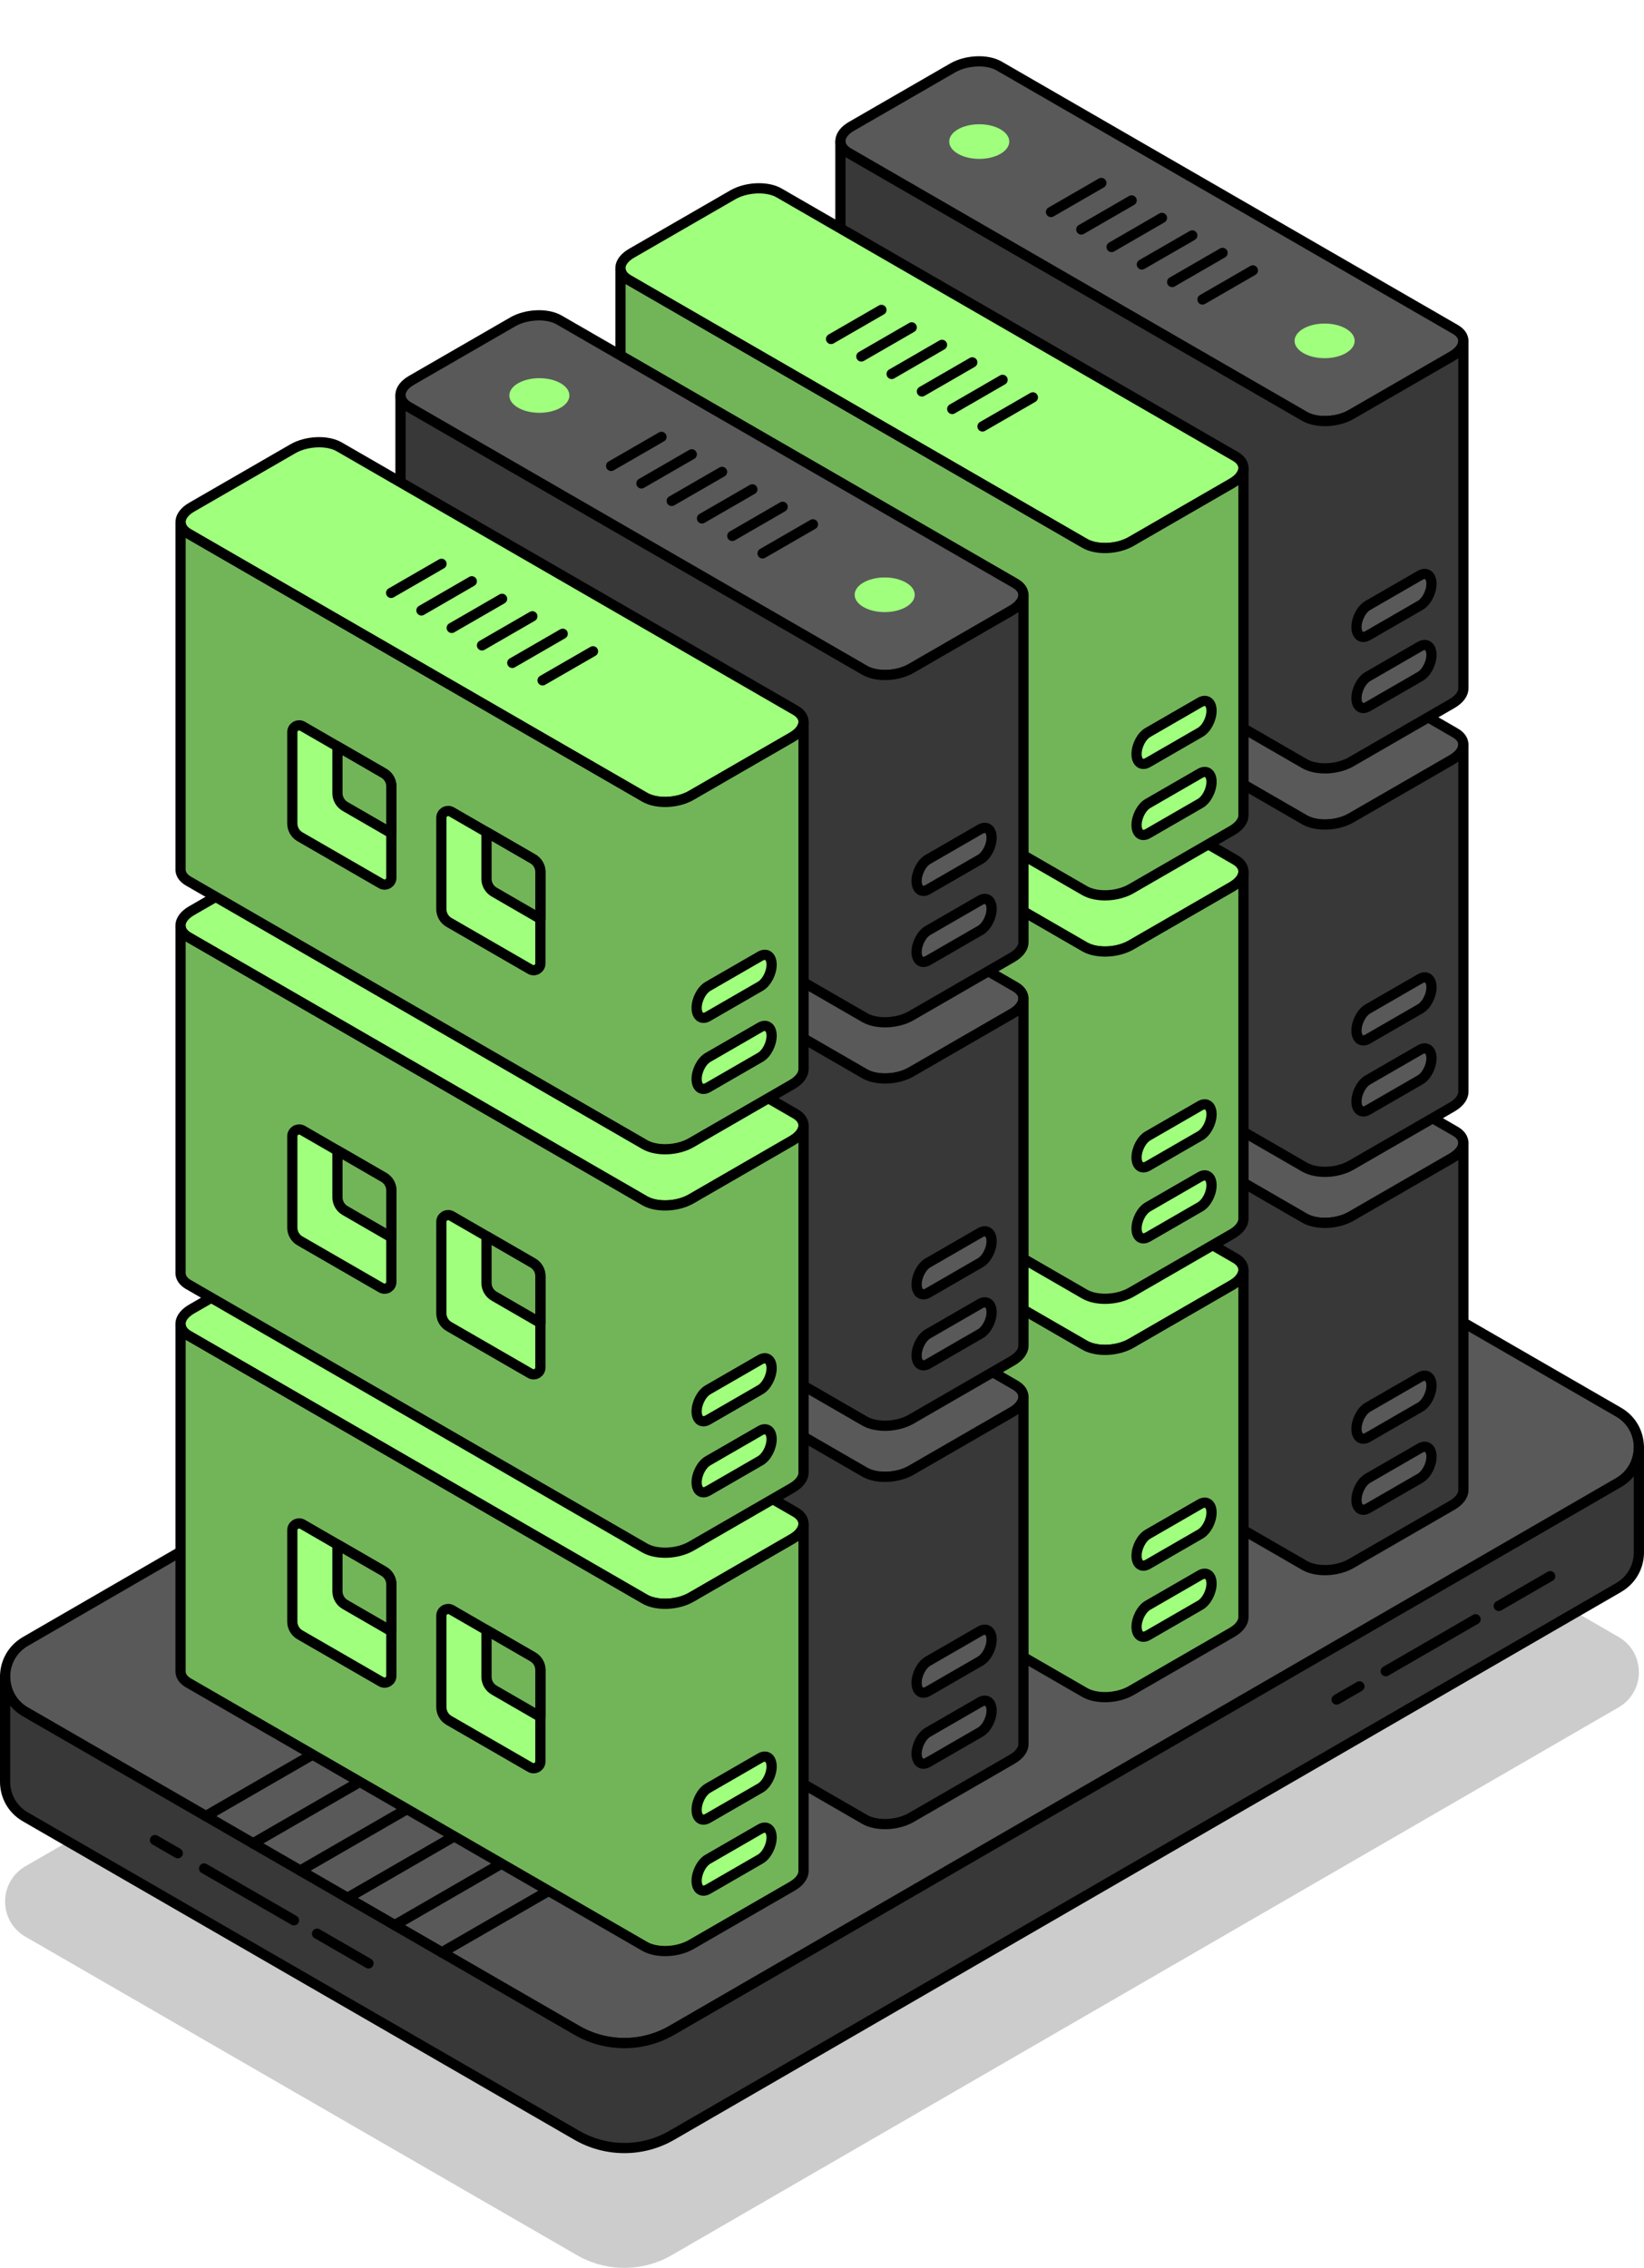 <?xml version="1.0" encoding="UTF-8"?><svg id="Layer_1" xmlns="http://www.w3.org/2000/svg" xmlns:xlink="http://www.w3.org/1999/xlink" viewBox="0 0 321.87 443.91"><defs><style>.cls-1{filter:url(#outer-glow-35);}.cls-1,.cls-2,.cls-3,.cls-4,.cls-5,.cls-6,.cls-7,.cls-8,.cls-9,.cls-10,.cls-11,.cls-12,.cls-13,.cls-14,.cls-15,.cls-16,.cls-17,.cls-18,.cls-19,.cls-20,.cls-21,.cls-22,.cls-23,.cls-24,.cls-25,.cls-26,.cls-27,.cls-28,.cls-29,.cls-30,.cls-31,.cls-32,.cls-33,.cls-34,.cls-35,.cls-36,.cls-37,.cls-38,.cls-39,.cls-40,.cls-41,.cls-42,.cls-43,.cls-44{fill:#a0ff7d;}.cls-2{filter:url(#outer-glow-33);}.cls-3{filter:url(#outer-glow-26);}.cls-4{filter:url(#outer-glow-25);}.cls-5{filter:url(#outer-glow-32);}.cls-6{filter:url(#outer-glow-21);}.cls-7{filter:url(#outer-glow-36);}.cls-8{filter:url(#outer-glow-29);}.cls-9{filter:url(#outer-glow-22);}.cls-10{filter:url(#outer-glow-28);}.cls-11{filter:url(#outer-glow-11);}.cls-12{filter:url(#outer-glow-14);}.cls-13{filter:url(#outer-glow-15);}.cls-14{filter:url(#outer-glow-12);}.cls-15{filter:url(#outer-glow-18);}.cls-16{filter:url(#outer-glow-19);}.cls-17{filter:url(#outer-glow-8);}.cls-18{filter:url(#outer-glow-6);}.cls-19{filter:url(#outer-glow-3);}.cls-20{filter:url(#outer-glow-1);}.cls-45{fill:#595959;}.cls-45,.cls-21,.cls-22,.cls-23,.cls-24,.cls-25,.cls-46,.cls-47,.cls-48,.cls-49,.cls-26,.cls-27,.cls-28,.cls-29,.cls-30,.cls-31,.cls-32,.cls-33,.cls-34,.cls-35,.cls-36,.cls-37,.cls-38,.cls-39,.cls-40,.cls-41,.cls-42,.cls-43,.cls-44{stroke:#000;stroke-width:2px;}.cls-45,.cls-21,.cls-22,.cls-23,.cls-24,.cls-25,.cls-47,.cls-48,.cls-49,.cls-26,.cls-27,.cls-28,.cls-29,.cls-30,.cls-31,.cls-32,.cls-33,.cls-34,.cls-35,.cls-36,.cls-37,.cls-38,.cls-39,.cls-40,.cls-41,.cls-42,.cls-43,.cls-44{stroke-linecap:round;stroke-linejoin:round;}.cls-21{filter:url(#outer-glow-4);}.cls-22{filter:url(#outer-glow-5);}.cls-23{filter:url(#outer-glow-2);}.cls-24{filter:url(#outer-glow-9);}.cls-25{filter:url(#outer-glow-7);}.cls-46{stroke-miterlimit:10;}.cls-46,.cls-48{fill:#72b559;}.cls-47{fill:#383838;}.cls-49{fill:none;}.cls-50{opacity:.2;}.cls-26{filter:url(#outer-glow-42);}.cls-27{filter:url(#outer-glow-41);}.cls-28{filter:url(#outer-glow-40);}.cls-29{filter:url(#outer-glow-44);}.cls-30{filter:url(#outer-glow-43);}.cls-31{filter:url(#outer-glow-20);}.cls-32{filter:url(#outer-glow-39);}.cls-33{filter:url(#outer-glow-34);}.cls-34{filter:url(#outer-glow-23);}.cls-35{filter:url(#outer-glow-16);}.cls-36{filter:url(#outer-glow-30);}.cls-37{filter:url(#outer-glow-24);}.cls-38{filter:url(#outer-glow-38);}.cls-39{filter:url(#outer-glow-31);}.cls-40{filter:url(#outer-glow-37);}.cls-41{filter:url(#outer-glow-13);}.cls-42{filter:url(#outer-glow-10);}.cls-43{filter:url(#outer-glow-17);}.cls-44{filter:url(#outer-glow-27);}</style><filter id="outer-glow-1" filterUnits="userSpaceOnUse"><feOffset dx="0" dy="0"/><feGaussianBlur result="blur" stdDeviation="8"/><feFlood flood-color="#a0ff7d" flood-opacity="1"/><feComposite in2="blur" operator="in"/><feComposite in="SourceGraphic"/></filter><filter id="outer-glow-2" filterUnits="userSpaceOnUse"><feOffset dx="0" dy="0"/><feGaussianBlur result="blur-2" stdDeviation="8"/><feFlood flood-color="#a0ff7d" flood-opacity="1"/><feComposite in2="blur-2" operator="in"/><feComposite in="SourceGraphic"/></filter><filter id="outer-glow-3" filterUnits="userSpaceOnUse"><feOffset dx="0" dy="0"/><feGaussianBlur result="blur-3" stdDeviation="8"/><feFlood flood-color="#a0ff7d" flood-opacity="1"/><feComposite in2="blur-3" operator="in"/><feComposite in="SourceGraphic"/></filter><filter id="outer-glow-4" filterUnits="userSpaceOnUse"><feOffset dx="0" dy="0"/><feGaussianBlur result="blur-4" stdDeviation="8"/><feFlood flood-color="#a0ff7d" flood-opacity="1"/><feComposite in2="blur-4" operator="in"/><feComposite in="SourceGraphic"/></filter><filter id="outer-glow-5" filterUnits="userSpaceOnUse"><feOffset dx="0" dy="0"/><feGaussianBlur result="blur-5" stdDeviation="8"/><feFlood flood-color="#a0ff7d" flood-opacity="1"/><feComposite in2="blur-5" operator="in"/><feComposite in="SourceGraphic"/></filter><filter id="outer-glow-6" filterUnits="userSpaceOnUse"><feOffset dx="0" dy="0"/><feGaussianBlur result="blur-6" stdDeviation="8"/><feFlood flood-color="#a0ff7d" flood-opacity="1"/><feComposite in2="blur-6" operator="in"/><feComposite in="SourceGraphic"/></filter><filter id="outer-glow-7" filterUnits="userSpaceOnUse"><feOffset dx="0" dy="0"/><feGaussianBlur result="blur-7" stdDeviation="8"/><feFlood flood-color="#a0ff7d" flood-opacity="1"/><feComposite in2="blur-7" operator="in"/><feComposite in="SourceGraphic"/></filter><filter id="outer-glow-8" filterUnits="userSpaceOnUse"><feOffset dx="0" dy="0"/><feGaussianBlur result="blur-8" stdDeviation="8"/><feFlood flood-color="#a0ff7d" flood-opacity="1"/><feComposite in2="blur-8" operator="in"/><feComposite in="SourceGraphic"/></filter><filter id="outer-glow-9" filterUnits="userSpaceOnUse"><feOffset dx="0" dy="0"/><feGaussianBlur result="blur-9" stdDeviation="8"/><feFlood flood-color="#a0ff7d" flood-opacity="1"/><feComposite in2="blur-9" operator="in"/><feComposite in="SourceGraphic"/></filter><filter id="outer-glow-10" filterUnits="userSpaceOnUse"><feOffset dx="0" dy="0"/><feGaussianBlur result="blur-10" stdDeviation="8"/><feFlood flood-color="#a0ff7d" flood-opacity="1"/><feComposite in2="blur-10" operator="in"/><feComposite in="SourceGraphic"/></filter><filter id="outer-glow-11" filterUnits="userSpaceOnUse"><feOffset dx="0" dy="0"/><feGaussianBlur result="blur-11" stdDeviation="8"/><feFlood flood-color="#a0ff7d" flood-opacity="1"/><feComposite in2="blur-11" operator="in"/><feComposite in="SourceGraphic"/></filter><filter id="outer-glow-12" filterUnits="userSpaceOnUse"><feOffset dx="0" dy="0"/><feGaussianBlur result="blur-12" stdDeviation="8"/><feFlood flood-color="#a0ff7d" flood-opacity="1"/><feComposite in2="blur-12" operator="in"/><feComposite in="SourceGraphic"/></filter><filter id="outer-glow-13" filterUnits="userSpaceOnUse"><feOffset dx="0" dy="0"/><feGaussianBlur result="blur-13" stdDeviation="8"/><feFlood flood-color="#a0ff7d" flood-opacity="1"/><feComposite in2="blur-13" operator="in"/><feComposite in="SourceGraphic"/></filter><filter id="outer-glow-14" filterUnits="userSpaceOnUse"><feOffset dx="0" dy="0"/><feGaussianBlur result="blur-14" stdDeviation="8"/><feFlood flood-color="#a0ff7d" flood-opacity="1"/><feComposite in2="blur-14" operator="in"/><feComposite in="SourceGraphic"/></filter><filter id="outer-glow-15" filterUnits="userSpaceOnUse"><feOffset dx="0" dy="0"/><feGaussianBlur result="blur-15" stdDeviation="8"/><feFlood flood-color="#a0ff7d" flood-opacity="1"/><feComposite in2="blur-15" operator="in"/><feComposite in="SourceGraphic"/></filter><filter id="outer-glow-16" filterUnits="userSpaceOnUse"><feOffset dx="0" dy="0"/><feGaussianBlur result="blur-16" stdDeviation="8"/><feFlood flood-color="#a0ff7d" flood-opacity="1"/><feComposite in2="blur-16" operator="in"/><feComposite in="SourceGraphic"/></filter><filter id="outer-glow-17" filterUnits="userSpaceOnUse"><feOffset dx="0" dy="0"/><feGaussianBlur result="blur-17" stdDeviation="8"/><feFlood flood-color="#a0ff7d" flood-opacity="1"/><feComposite in2="blur-17" operator="in"/><feComposite in="SourceGraphic"/></filter><filter id="outer-glow-18" filterUnits="userSpaceOnUse"><feOffset dx="0" dy="0"/><feGaussianBlur result="blur-18" stdDeviation="8"/><feFlood flood-color="#a0ff7d" flood-opacity="1"/><feComposite in2="blur-18" operator="in"/><feComposite in="SourceGraphic"/></filter><filter id="outer-glow-19" filterUnits="userSpaceOnUse"><feOffset dx="0" dy="0"/><feGaussianBlur result="blur-19" stdDeviation="8"/><feFlood flood-color="#a0ff7d" flood-opacity="1"/><feComposite in2="blur-19" operator="in"/><feComposite in="SourceGraphic"/></filter><filter id="outer-glow-20" filterUnits="userSpaceOnUse"><feOffset dx="0" dy="0"/><feGaussianBlur result="blur-20" stdDeviation="8"/><feFlood flood-color="#a0ff7d" flood-opacity="1"/><feComposite in2="blur-20" operator="in"/><feComposite in="SourceGraphic"/></filter><filter id="outer-glow-21" filterUnits="userSpaceOnUse"><feOffset dx="0" dy="0"/><feGaussianBlur result="blur-21" stdDeviation="8"/><feFlood flood-color="#a0ff7d" flood-opacity="1"/><feComposite in2="blur-21" operator="in"/><feComposite in="SourceGraphic"/></filter><filter id="outer-glow-22" filterUnits="userSpaceOnUse"><feOffset dx="0" dy="0"/><feGaussianBlur result="blur-22" stdDeviation="8"/><feFlood flood-color="#a0ff7d" flood-opacity="1"/><feComposite in2="blur-22" operator="in"/><feComposite in="SourceGraphic"/></filter><filter id="outer-glow-23" filterUnits="userSpaceOnUse"><feOffset dx="0" dy="0"/><feGaussianBlur result="blur-23" stdDeviation="8"/><feFlood flood-color="#a0ff7d" flood-opacity="1"/><feComposite in2="blur-23" operator="in"/><feComposite in="SourceGraphic"/></filter><filter id="outer-glow-24" filterUnits="userSpaceOnUse"><feOffset dx="0" dy="0"/><feGaussianBlur result="blur-24" stdDeviation="8"/><feFlood flood-color="#a0ff7d" flood-opacity="1"/><feComposite in2="blur-24" operator="in"/><feComposite in="SourceGraphic"/></filter><filter id="outer-glow-25" filterUnits="userSpaceOnUse"><feOffset dx="0" dy="0"/><feGaussianBlur result="blur-25" stdDeviation="8"/><feFlood flood-color="#a0ff7d" flood-opacity="1"/><feComposite in2="blur-25" operator="in"/><feComposite in="SourceGraphic"/></filter><filter id="outer-glow-26" filterUnits="userSpaceOnUse"><feOffset dx="0" dy="0"/><feGaussianBlur result="blur-26" stdDeviation="8"/><feFlood flood-color="#a0ff7d" flood-opacity="1"/><feComposite in2="blur-26" operator="in"/><feComposite in="SourceGraphic"/></filter><filter id="outer-glow-27" filterUnits="userSpaceOnUse"><feOffset dx="0" dy="0"/><feGaussianBlur result="blur-27" stdDeviation="8"/><feFlood flood-color="#a0ff7d" flood-opacity="1"/><feComposite in2="blur-27" operator="in"/><feComposite in="SourceGraphic"/></filter><filter id="outer-glow-28" filterUnits="userSpaceOnUse"><feOffset dx="0" dy="0"/><feGaussianBlur result="blur-28" stdDeviation="8"/><feFlood flood-color="#a0ff7d" flood-opacity="1"/><feComposite in2="blur-28" operator="in"/><feComposite in="SourceGraphic"/></filter><filter id="outer-glow-29" filterUnits="userSpaceOnUse"><feOffset dx="0" dy="0"/><feGaussianBlur result="blur-29" stdDeviation="8"/><feFlood flood-color="#a0ff7d" flood-opacity="1"/><feComposite in2="blur-29" operator="in"/><feComposite in="SourceGraphic"/></filter><filter id="outer-glow-30" filterUnits="userSpaceOnUse"><feOffset dx="0" dy="0"/><feGaussianBlur result="blur-30" stdDeviation="8"/><feFlood flood-color="#a0ff7d" flood-opacity="1"/><feComposite in2="blur-30" operator="in"/><feComposite in="SourceGraphic"/></filter><filter id="outer-glow-31" filterUnits="userSpaceOnUse"><feOffset dx="0" dy="0"/><feGaussianBlur result="blur-31" stdDeviation="8"/><feFlood flood-color="#a0ff7d" flood-opacity="1"/><feComposite in2="blur-31" operator="in"/><feComposite in="SourceGraphic"/></filter><filter id="outer-glow-32" filterUnits="userSpaceOnUse"><feOffset dx="0" dy="0"/><feGaussianBlur result="blur-32" stdDeviation="8"/><feFlood flood-color="#a0ff7d" flood-opacity="1"/><feComposite in2="blur-32" operator="in"/><feComposite in="SourceGraphic"/></filter><filter id="outer-glow-33" filterUnits="userSpaceOnUse"><feOffset dx="0" dy="0"/><feGaussianBlur result="blur-33" stdDeviation="8"/><feFlood flood-color="#a0ff7d" flood-opacity="1"/><feComposite in2="blur-33" operator="in"/><feComposite in="SourceGraphic"/></filter><filter id="outer-glow-34" filterUnits="userSpaceOnUse"><feOffset dx="0" dy="0"/><feGaussianBlur result="blur-34" stdDeviation="8"/><feFlood flood-color="#a0ff7d" flood-opacity="1"/><feComposite in2="blur-34" operator="in"/><feComposite in="SourceGraphic"/></filter><filter id="outer-glow-35" filterUnits="userSpaceOnUse"><feOffset dx="0" dy="0"/><feGaussianBlur result="blur-35" stdDeviation="8"/><feFlood flood-color="#a0ff7d" flood-opacity="1"/><feComposite in2="blur-35" operator="in"/><feComposite in="SourceGraphic"/></filter><filter id="outer-glow-36" filterUnits="userSpaceOnUse"><feOffset dx="0" dy="0"/><feGaussianBlur result="blur-36" stdDeviation="8"/><feFlood flood-color="#a0ff7d" flood-opacity="1"/><feComposite in2="blur-36" operator="in"/><feComposite in="SourceGraphic"/></filter><filter id="outer-glow-37" filterUnits="userSpaceOnUse"><feOffset dx="0" dy="0"/><feGaussianBlur result="blur-37" stdDeviation="8"/><feFlood flood-color="#a0ff7d" flood-opacity="1"/><feComposite in2="blur-37" operator="in"/><feComposite in="SourceGraphic"/></filter><filter id="outer-glow-38" filterUnits="userSpaceOnUse"><feOffset dx="0" dy="0"/><feGaussianBlur result="blur-38" stdDeviation="8"/><feFlood flood-color="#a0ff7d" flood-opacity="1"/><feComposite in2="blur-38" operator="in"/><feComposite in="SourceGraphic"/></filter><filter id="outer-glow-39" filterUnits="userSpaceOnUse"><feOffset dx="0" dy="0"/><feGaussianBlur result="blur-39" stdDeviation="8"/><feFlood flood-color="#a0ff7d" flood-opacity="1"/><feComposite in2="blur-39" operator="in"/><feComposite in="SourceGraphic"/></filter><filter id="outer-glow-40" filterUnits="userSpaceOnUse"><feOffset dx="0" dy="0"/><feGaussianBlur result="blur-40" stdDeviation="8"/><feFlood flood-color="#a0ff7d" flood-opacity="1"/><feComposite in2="blur-40" operator="in"/><feComposite in="SourceGraphic"/></filter><filter id="outer-glow-41" filterUnits="userSpaceOnUse"><feOffset dx="0" dy="0"/><feGaussianBlur result="blur-41" stdDeviation="8"/><feFlood flood-color="#a0ff7d" flood-opacity="1"/><feComposite in2="blur-41" operator="in"/><feComposite in="SourceGraphic"/></filter><filter id="outer-glow-42" filterUnits="userSpaceOnUse"><feOffset dx="0" dy="0"/><feGaussianBlur result="blur-42" stdDeviation="8"/><feFlood flood-color="#a0ff7d" flood-opacity="1"/><feComposite in2="blur-42" operator="in"/><feComposite in="SourceGraphic"/></filter><filter id="outer-glow-43" filterUnits="userSpaceOnUse"><feOffset dx="0" dy="0"/><feGaussianBlur result="blur-43" stdDeviation="8"/><feFlood flood-color="#a0ff7d" flood-opacity="1"/><feComposite in2="blur-43" operator="in"/><feComposite in="SourceGraphic"/></filter><filter id="outer-glow-44" filterUnits="userSpaceOnUse"><feOffset dx="0" dy="0"/><feGaussianBlur result="blur-44" stdDeviation="8"/><feFlood flood-color="#a0ff7d" flood-opacity="1"/><feComposite in2="blur-44" operator="in"/><feComposite in="SourceGraphic"/></filter></defs><path class="cls-50" d="M320.87,327.29c0,2.68-1.33,5.36-3.98,6.9l-3.85,2.23-181.51,104.98c-5.75,3.33-12.84,3.32-18.59,0L8.83,381.3l-3.85-2.22c-2.66-1.53-3.98-4.21-3.98-6.89s1.33-5.36,3.98-6.9l185.34-107.23c5.76-3.32,12.84-3.32,18.59,.01l107.97,62.33c2.66,1.53,3.98,4.21,3.98,6.89Z"/><g><path class="cls-45" d="M320.87,283.29c0,2.68-1.33,5.36-3.98,6.9l-3.85,2.23-181.51,104.98c-5.75,3.33-12.84,3.32-18.59,0L8.83,337.3l-3.85-2.22c-2.66-1.53-3.98-4.21-3.98-6.89s1.33-5.36,3.98-6.9l185.34-107.23c5.76-3.32,12.84-3.32,18.59,.01l107.97,62.33c2.66,1.53,3.98,4.21,3.98,6.89Z"/><path class="cls-47" d="M320.87,283.29v20.55c0,2.68-1.33,5.36-3.98,6.9l-185.36,107.21c-5.75,3.33-12.84,3.32-18.59,0L4.98,355.63c-2.66-1.53-3.98-4.21-3.98-6.89v-20.55c0,2.68,1.33,5.36,3.98,6.89l3.85,2.22,104.11,60.11c5.75,3.32,12.84,3.33,18.59,0l181.51-104.98,3.85-2.23c2.66-1.54,3.98-4.22,3.98-6.9Z"/><g><line class="cls-49" x1="40.32" y1="355.47" x2="64.93" y2="341.26"/><line class="cls-49" x1="86.53" y1="382.15" x2="111.14" y2="367.94"/><line class="cls-49" x1="77.29" y1="376.82" x2="101.9" y2="362.61"/><line class="cls-49" x1="68.05" y1="371.48" x2="92.66" y2="357.27"/><line class="cls-49" x1="58.8" y1="366.14" x2="83.42" y2="351.93"/><line class="cls-49" x1="49.56" y1="360.81" x2="74.17" y2="346.6"/><line class="cls-49" x1="40.32" y1="355.47" x2="64.93" y2="341.26"/><line class="cls-49" x1="86.53" y1="382.15" x2="111.14" y2="367.94"/><line class="cls-49" x1="77.29" y1="376.82" x2="101.9" y2="362.61"/><line class="cls-49" x1="68.05" y1="371.48" x2="92.66" y2="357.27"/><line class="cls-49" x1="58.8" y1="366.14" x2="83.42" y2="351.93"/><line class="cls-49" x1="49.56" y1="360.81" x2="74.17" y2="346.6"/></g></g><g><g><path class="cls-45" d="M286.51,223.69c0,1.03-.75,2.12-2.23,2.98l-19.75,11.4c-2.69,1.56-6.75,1.72-9.09,.38l-89.34-51.58c-.98-.56-1.5-1.31-1.56-2.11v-.35c.07-.98,.82-1.98,2.21-2.77l19.77-11.41c2.69-1.55,6.75-1.72,9.07-.38l89.35,51.58c1.05,.61,1.56,1.42,1.56,2.27Z"/><path class="cls-47" d="M286.51,223.69v67.97c0,1.03-.75,2.12-2.23,2.98l-19.75,11.4c-2.69,1.56-6.75,1.72-9.09,.38l-89.34-51.57c-.98-.56-1.5-1.33-1.56-2.12v-67.97c.06,.79,.58,1.55,1.56,2.11l89.34,51.58c2.34,1.34,6.4,1.18,9.09-.38l19.75-11.4c1.47-.85,2.23-1.95,2.23-2.98Z"/><g><line class="cls-49" x1="235.43" y1="215.55" x2="245.29" y2="209.86"/><line class="cls-49" x1="229.49" y1="212.13" x2="239.36" y2="206.44"/><line class="cls-49" x1="223.56" y1="208.71" x2="233.43" y2="203.01"/><line class="cls-49" x1="217.63" y1="205.28" x2="227.49" y2="199.59"/><line class="cls-49" x1="211.7" y1="201.86" x2="221.56" y2="196.17"/><line class="cls-49" x1="205.77" y1="198.43" x2="215.63" y2="192.74"/></g><ellipse class="cls-20" cx="191.72" cy="184.64" rx="5.88" ry="3.39"/><path class="cls-45" d="M267.79,295.25l10.26-5.92c1.22-.7,2.21-2.59,2.21-4.22h0c0-1.62-.99-2.37-2.21-1.67l-10.26,5.92c-1.22,.7-2.21,2.59-2.21,4.22h0c0,1.62,.99,2.37,2.21,1.67Z"/><path class="cls-45" d="M267.79,281.34l10.26-5.92c1.22-.7,2.21-2.59,2.21-4.22h0c0-1.62-.99-2.37-2.21-1.67l-10.26,5.92c-1.22,.7-2.21,2.59-2.21,4.22h0c0,1.62,.99,2.37,2.21,1.67Z"/></g><g><path class="cls-23" d="M243.45,248.55c0,1.03-.75,2.12-2.23,2.98l-19.75,11.4c-2.69,1.56-6.75,1.72-9.09,.38l-89.34-51.58c-.98-.56-1.5-1.31-1.56-2.11v-.35c.07-.98,.82-1.98,2.21-2.77l19.77-11.41c2.69-1.55,6.75-1.72,9.07-.38l89.35,51.58c1.05,.61,1.56,1.42,1.56,2.27Z"/><path class="cls-46" d="M243.45,248.55v67.97c0,1.03-.75,2.12-2.23,2.98l-19.75,11.4c-2.69,1.56-6.75,1.72-9.09,.38l-89.34-51.57c-.98-.56-1.5-1.33-1.56-2.12v-67.97c.06,.79,.58,1.55,1.56,2.11l89.34,51.58c2.34,1.34,6.4,1.18,9.09-.38l19.75-11.4c1.47-.85,2.23-1.95,2.23-2.98Z"/><g><line class="cls-49" x1="192.36" y1="240.4" x2="202.22" y2="234.71"/><line class="cls-49" x1="186.43" y1="236.98" x2="196.29" y2="231.29"/><line class="cls-49" x1="180.5" y1="233.56" x2="190.36" y2="227.86"/><line class="cls-49" x1="174.57" y1="230.13" x2="184.43" y2="224.44"/><line class="cls-49" x1="168.64" y1="226.71" x2="178.5" y2="221.02"/><line class="cls-49" x1="162.71" y1="223.29" x2="172.57" y2="217.59"/></g><ellipse class="cls-19" cx="148.66" cy="209.49" rx="5.88" ry="3.39"/><path class="cls-21" d="M224.73,320.1l10.26-5.92c1.22-.7,2.21-2.59,2.21-4.22h0c0-1.62-.99-2.37-2.21-1.67l-10.26,5.92c-1.22,.7-2.21,2.59-2.21,4.22h0c0,1.62,.99,2.37,2.21,1.67Z"/><path class="cls-22" d="M224.73,306.19l10.26-5.92c1.22-.7,2.21-2.59,2.21-4.22h0c0-1.62-.99-2.37-2.21-1.67l-10.26,5.92c-1.22,.7-2.21,2.59-2.21,4.22h0c0,1.62,.99,2.37,2.21,1.67Z"/></g><g><path class="cls-45" d="M200.38,273.4c0,1.03-.75,2.12-2.23,2.98l-19.75,11.4c-2.69,1.56-6.75,1.72-9.09,.38l-89.34-51.58c-.98-.56-1.5-1.31-1.56-2.11v-.35c.07-.98,.82-1.98,2.21-2.77l19.77-11.41c2.69-1.55,6.75-1.72,9.07-.38l89.35,51.58c1.05,.61,1.56,1.42,1.56,2.27Z"/><path class="cls-47" d="M200.38,273.4v67.97c0,1.03-.75,2.12-2.23,2.98l-19.75,11.4c-2.69,1.56-6.75,1.72-9.09,.38l-89.34-51.57c-.98-.56-1.5-1.33-1.56-2.12v-67.97c.06,.79,.58,1.55,1.56,2.11l89.34,51.58c2.34,1.34,6.4,1.18,9.09-.38l19.75-11.4c1.47-.85,2.23-1.95,2.23-2.98Z"/><g><line class="cls-49" x1="149.3" y1="265.26" x2="159.16" y2="259.56"/><line class="cls-49" x1="143.37" y1="261.83" x2="153.23" y2="256.14"/><line class="cls-49" x1="137.44" y1="258.41" x2="147.3" y2="252.71"/><line class="cls-49" x1="131.51" y1="254.98" x2="141.37" y2="249.29"/><line class="cls-49" x1="125.58" y1="251.56" x2="135.44" y2="245.87"/><line class="cls-49" x1="119.65" y1="248.14" x2="129.51" y2="242.44"/></g><ellipse class="cls-18" cx="105.6" cy="234.34" rx="5.88" ry="3.39"/><path class="cls-45" d="M181.67,344.95l10.26-5.92c1.22-.7,2.21-2.59,2.21-4.22h0c0-1.62-.99-2.37-2.21-1.67l-10.26,5.92c-1.22,.7-2.21,2.59-2.21,4.22h0c0,1.62,.99,2.37,2.21,1.67Z"/><path class="cls-45" d="M181.67,331.05l10.26-5.92c1.22-.7,2.21-2.59,2.21-4.22h0c0-1.62-.99-2.37-2.21-1.67l-10.26,5.92c-1.22,.7-2.21,2.59-2.21,4.22h0c0,1.62,.99,2.37,2.21,1.67Z"/></g><g><path class="cls-25" d="M157.32,298.25c0,1.03-.75,2.12-2.23,2.98l-19.75,11.4c-2.69,1.56-6.75,1.72-9.09,.38l-89.34-51.58c-.98-.56-1.5-1.31-1.56-2.11v-.35c.07-.98,.82-1.98,2.21-2.77l19.77-11.41c2.69-1.55,6.75-1.72,9.07-.38l89.35,51.58c1.05,.61,1.56,1.42,1.56,2.27Z"/><path class="cls-46" d="M157.32,298.25v67.97c0,1.03-.75,2.12-2.23,2.98l-19.75,11.4c-2.69,1.56-6.75,1.72-9.09,.38l-89.34-51.57c-.98-.56-1.5-1.33-1.56-2.12v-67.97c.06,.79,.58,1.55,1.56,2.11l89.34,51.58c2.34,1.34,6.4,1.18,9.09-.38l19.75-11.4c1.47-.85,2.23-1.95,2.23-2.98Z"/><g><line class="cls-49" x1="106.23" y1="290.11" x2="116.1" y2="284.41"/><line class="cls-49" x1="100.3" y1="286.68" x2="110.17" y2="280.99"/><line class="cls-49" x1="94.37" y1="283.26" x2="104.23" y2="277.57"/><line class="cls-49" x1="88.44" y1="279.83" x2="98.3" y2="274.14"/><line class="cls-49" x1="82.51" y1="276.41" x2="92.37" y2="270.72"/><line class="cls-49" x1="76.58" y1="272.99" x2="86.44" y2="267.29"/></g><ellipse class="cls-17" cx="62.53" cy="259.19" rx="5.88" ry="3.39"/><path class="cls-24" d="M138.6,369.8l10.26-5.92c1.22-.7,2.21-2.59,2.21-4.22h0c0-1.62-.99-2.37-2.21-1.67l-10.26,5.92c-1.22,.7-2.21,2.59-2.21,4.22h0c0,1.62,.99,2.37,2.21,1.67Z"/><path class="cls-42" d="M138.6,355.9l10.26-5.92c1.22-.7,2.21-2.59,2.21-4.22h0c0-1.62-.99-2.37-2.21-1.67l-10.26,5.92c-1.22,.7-2.21,2.59-2.21,4.22h0c0,1.62,.99,2.37,2.21,1.67Z"/></g><g><path class="cls-45" d="M286.51,145.73c0,1.03-.75,2.12-2.23,2.98l-19.75,11.4c-2.69,1.56-6.75,1.72-9.09,.38l-89.34-51.58c-.98-.56-1.5-1.31-1.56-2.11v-.35c.07-.98,.82-1.98,2.21-2.77l19.77-11.41c2.69-1.55,6.75-1.72,9.07-.38l89.35,51.58c1.05,.61,1.56,1.42,1.56,2.27Z"/><path class="cls-47" d="M286.51,145.73v67.97c0,1.03-.75,2.12-2.23,2.98l-19.75,11.4c-2.69,1.56-6.75,1.72-9.09,.38l-89.34-51.57c-.98-.56-1.5-1.33-1.56-2.12V106.79c.06,.79,.58,1.55,1.56,2.11l89.34,51.58c2.34,1.34,6.4,1.18,9.09-.38l19.75-11.4c1.47-.85,2.23-1.95,2.23-2.98Z"/><g><line class="cls-49" x1="235.43" y1="137.59" x2="245.29" y2="131.89"/><line class="cls-49" x1="229.49" y1="134.16" x2="239.36" y2="128.47"/><line class="cls-49" x1="223.56" y1="130.74" x2="233.43" y2="125.05"/><line class="cls-49" x1="217.63" y1="127.31" x2="227.49" y2="121.62"/><line class="cls-49" x1="211.7" y1="123.89" x2="221.56" y2="118.2"/><line class="cls-49" x1="205.77" y1="120.47" x2="215.63" y2="114.77"/></g><ellipse class="cls-11" cx="191.72" cy="106.67" rx="5.88" ry="3.39"/><ellipse class="cls-14" cx="259.34" cy="145.69" rx="5.88" ry="3.39"/><path class="cls-45" d="M267.79,217.28l10.26-5.92c1.22-.7,2.21-2.59,2.21-4.22h0c0-1.62-.99-2.37-2.21-1.67l-10.26,5.92c-1.22,.7-2.21,2.59-2.21,4.22h0c0,1.62,.99,2.37,2.21,1.67Z"/><path class="cls-45" d="M267.79,203.38l10.26-5.92c1.22-.7,2.21-2.59,2.21-4.22h0c0-1.62-.99-2.37-2.21-1.67l-10.26,5.92c-1.22,.7-2.21,2.59-2.21,4.22h0c0,1.62,.99,2.37,2.21,1.67Z"/></g><g><path class="cls-41" d="M243.45,170.58c0,1.03-.75,2.12-2.23,2.98l-19.75,11.4c-2.69,1.56-6.75,1.72-9.09,.38l-89.34-51.58c-.98-.56-1.5-1.31-1.56-2.11v-.35c.07-.98,.82-1.98,2.21-2.77l19.77-11.41c2.69-1.55,6.75-1.72,9.07-.38l89.35,51.58c1.05,.61,1.56,1.42,1.56,2.27Z"/><path class="cls-46" d="M243.45,170.58v67.97c0,1.03-.75,2.12-2.23,2.98l-19.75,11.4c-2.69,1.56-6.75,1.72-9.09,.38l-89.34-51.57c-.98-.56-1.5-1.33-1.56-2.12v-67.97c.06,.79,.58,1.55,1.56,2.11l89.34,51.58c2.34,1.34,6.4,1.18,9.09-.38l19.75-11.4c1.47-.85,2.23-1.95,2.23-2.98Z"/><g><line class="cls-49" x1="192.36" y1="162.44" x2="202.22" y2="156.74"/><line class="cls-49" x1="186.43" y1="159.01" x2="196.29" y2="153.32"/><line class="cls-49" x1="180.5" y1="155.59" x2="190.36" y2="149.9"/><line class="cls-49" x1="174.57" y1="152.17" x2="184.43" y2="146.47"/><line class="cls-49" x1="168.64" y1="148.74" x2="178.5" y2="143.05"/><line class="cls-49" x1="162.71" y1="145.32" x2="172.57" y2="139.62"/></g><ellipse class="cls-12" cx="148.66" cy="131.52" rx="5.88" ry="3.39"/><ellipse class="cls-13" cx="216.27" cy="170.54" rx="5.88" ry="3.39"/><path class="cls-35" d="M224.73,242.13l10.26-5.92c1.22-.7,2.21-2.59,2.21-4.22h0c0-1.62-.99-2.37-2.21-1.67l-10.26,5.92c-1.22,.7-2.21,2.59-2.21,4.22h0c0,1.62,.99,2.37,2.21,1.67Z"/><path class="cls-43" d="M224.73,228.23l10.26-5.92c1.22-.7,2.21-2.59,2.21-4.22h0c0-1.62-.99-2.37-2.21-1.67l-10.26,5.92c-1.22,.7-2.21,2.59-2.21,4.22h0c0,1.62,.99,2.37,2.21,1.67Z"/></g><g><path class="cls-45" d="M200.38,195.43c0,1.03-.75,2.12-2.23,2.98l-19.75,11.4c-2.69,1.56-6.75,1.72-9.09,.38l-89.34-51.58c-.98-.56-1.5-1.31-1.56-2.11v-.35c.07-.98,.82-1.98,2.21-2.77l19.77-11.41c2.69-1.55,6.75-1.72,9.07-.38l89.35,51.58c1.05,.61,1.56,1.42,1.56,2.27Z"/><path class="cls-47" d="M200.38,195.43v67.97c0,1.03-.75,2.12-2.23,2.98l-19.75,11.4c-2.69,1.56-6.75,1.72-9.09,.38l-89.34-51.57c-.98-.56-1.5-1.33-1.56-2.12v-67.97c.06,.79,.58,1.55,1.56,2.11l89.34,51.58c2.34,1.34,6.4,1.18,9.09-.38l19.75-11.4c1.47-.85,2.23-1.95,2.23-2.98Z"/><g><line class="cls-49" x1="149.3" y1="187.29" x2="159.16" y2="181.59"/><line class="cls-49" x1="143.37" y1="183.86" x2="153.23" y2="178.17"/><line class="cls-49" x1="137.44" y1="180.44" x2="147.3" y2="174.75"/><line class="cls-49" x1="131.51" y1="177.02" x2="141.37" y2="171.32"/><line class="cls-49" x1="125.58" y1="173.59" x2="135.44" y2="167.9"/><line class="cls-49" x1="119.65" y1="170.17" x2="129.51" y2="164.47"/></g><ellipse class="cls-15" cx="105.6" cy="156.38" rx="5.88" ry="3.39"/><ellipse class="cls-16" cx="173.21" cy="195.39" rx="5.88" ry="3.39"/><path class="cls-45" d="M181.67,266.98l10.26-5.92c1.22-.7,2.21-2.59,2.21-4.22h0c0-1.62-.99-2.37-2.21-1.67l-10.26,5.92c-1.22,.7-2.21,2.59-2.21,4.22h0c0,1.62,.99,2.37,2.21,1.67Z"/><path class="cls-45" d="M181.67,253.08l10.26-5.92c1.22-.7,2.21-2.59,2.21-4.22h0c0-1.62-.99-2.37-2.21-1.67l-10.26,5.92c-1.22,.7-2.21,2.59-2.21,4.22h0c0,1.62,.99,2.37,2.21,1.67Z"/></g><g><path class="cls-31" d="M157.32,220.28c0,1.03-.75,2.12-2.23,2.98l-19.75,11.4c-2.69,1.56-6.75,1.72-9.09,.38l-89.34-51.58c-.98-.56-1.5-1.31-1.56-2.11v-.35c.07-.98,.82-1.98,2.21-2.77l19.77-11.41c2.69-1.55,6.75-1.72,9.07-.38l89.35,51.58c1.05,.61,1.56,1.42,1.56,2.27Z"/><path class="cls-46" d="M157.32,220.28v67.97c0,1.03-.75,2.12-2.23,2.98l-19.75,11.4c-2.69,1.56-6.75,1.72-9.09,.38l-89.34-51.57c-.98-.56-1.5-1.33-1.56-2.12v-67.97c.06,.79,.58,1.55,1.56,2.11l89.34,51.58c2.34,1.34,6.4,1.18,9.09-.38l19.75-11.4c1.47-.85,2.23-1.95,2.23-2.98Z"/><g><line class="cls-49" x1="106.23" y1="212.14" x2="116.1" y2="206.45"/><line class="cls-49" x1="100.3" y1="208.71" x2="110.17" y2="203.02"/><line class="cls-49" x1="94.37" y1="205.29" x2="104.23" y2="199.6"/><line class="cls-49" x1="88.44" y1="201.87" x2="98.3" y2="196.17"/><line class="cls-49" x1="82.51" y1="198.44" x2="92.37" y2="192.75"/><line class="cls-49" x1="76.58" y1="195.02" x2="86.44" y2="189.33"/></g><ellipse class="cls-6" cx="62.53" cy="181.23" rx="5.88" ry="3.39"/><ellipse class="cls-9" cx="130.15" cy="220.24" rx="5.88" ry="3.39"/><path class="cls-34" d="M138.6,291.83l10.26-5.92c1.22-.7,2.21-2.59,2.21-4.22h0c0-1.62-.99-2.37-2.21-1.67l-10.26,5.92c-1.22,.7-2.21,2.59-2.21,4.22h0c0,1.62,.99,2.37,2.21,1.67Z"/><path class="cls-37" d="M138.6,277.93l10.26-5.92c1.22-.7,2.21-2.59,2.21-4.22h0c0-1.62-.99-2.37-2.21-1.67l-10.26,5.92c-1.22,.7-2.21,2.59-2.21,4.22h0c0,1.62,.99,2.37,2.21,1.67Z"/></g><g><path class="cls-45" d="M286.51,66.76c0,1.03-.75,2.12-2.23,2.98l-19.75,11.4c-2.69,1.56-6.75,1.72-9.09,.38L166.11,29.93c-.98-.56-1.5-1.31-1.56-2.11v-.35c.07-.98,.82-1.98,2.21-2.77l19.77-11.41c2.69-1.55,6.75-1.72,9.07-.38l89.35,51.58c1.05,.61,1.56,1.42,1.56,2.27Z"/><path class="cls-47" d="M286.51,66.76v67.97c0,1.03-.75,2.12-2.23,2.98l-19.75,11.4c-2.69,1.56-6.75,1.72-9.09,.38l-89.34-51.57c-.98-.56-1.5-1.33-1.56-2.12V27.82c.06,.79,.58,1.55,1.56,2.11l89.34,51.58c2.34,1.34,6.4,1.18,9.09-.38l19.75-11.4c1.47-.85,2.23-1.95,2.23-2.98Z"/><g><line class="cls-49" x1="235.43" y1="58.62" x2="245.29" y2="52.93"/><line class="cls-49" x1="229.49" y1="55.2" x2="239.36" y2="49.5"/><line class="cls-49" x1="223.56" y1="51.77" x2="233.43" y2="46.08"/><line class="cls-49" x1="217.63" y1="48.35" x2="227.49" y2="42.65"/><line class="cls-49" x1="211.7" y1="44.92" x2="221.56" y2="39.23"/><line class="cls-49" x1="205.77" y1="41.5" x2="215.63" y2="35.81"/></g><ellipse class="cls-4" cx="191.72" cy="27.71" rx="5.88" ry="3.39"/><ellipse class="cls-3" cx="259.34" cy="66.72" rx="5.88" ry="3.39"/><path class="cls-45" d="M267.79,138.32l10.26-5.92c1.22-.7,2.21-2.59,2.21-4.22h0c0-1.62-.99-2.37-2.21-1.67l-10.26,5.92c-1.22,.7-2.21,2.59-2.21,4.22h0c0,1.62,.99,2.37,2.21,1.67Z"/><path class="cls-45" d="M267.79,124.41l10.26-5.92c1.22-.7,2.21-2.59,2.21-4.22h0c0-1.62-.99-2.37-2.21-1.67l-10.26,5.92c-1.22,.7-2.21,2.59-2.21,4.22h0c0,1.62,.99,2.37,2.21,1.67Z"/></g><g><path class="cls-44" d="M243.45,91.61c0,1.03-.75,2.12-2.23,2.98l-19.75,11.4c-2.69,1.56-6.75,1.72-9.09,.38L123.04,54.78c-.98-.56-1.5-1.31-1.56-2.11v-.35c.07-.98,.82-1.98,2.21-2.77l19.77-11.41c2.69-1.55,6.75-1.72,9.07-.38l89.35,51.58c1.05,.61,1.56,1.42,1.56,2.27Z"/><path class="cls-46" d="M243.45,91.61v67.97c0,1.03-.75,2.12-2.23,2.98l-19.75,11.4c-2.69,1.56-6.75,1.72-9.09,.38l-89.34-51.57c-.98-.56-1.5-1.33-1.56-2.12V52.67c.06,.79,.58,1.55,1.56,2.11l89.34,51.58c2.34,1.34,6.4,1.18,9.09-.38l19.75-11.4c1.47-.85,2.23-1.95,2.23-2.98Z"/><g><line class="cls-49" x1="192.36" y1="83.47" x2="202.22" y2="77.78"/><line class="cls-49" x1="186.43" y1="80.05" x2="196.29" y2="74.35"/><line class="cls-49" x1="180.5" y1="76.62" x2="190.36" y2="70.93"/><line class="cls-49" x1="174.57" y1="73.2" x2="184.43" y2="67.5"/><line class="cls-49" x1="168.64" y1="69.77" x2="178.5" y2="64.08"/><line class="cls-49" x1="162.71" y1="66.35" x2="172.57" y2="60.66"/></g><ellipse class="cls-10" cx="148.66" cy="52.56" rx="5.88" ry="3.39"/><ellipse class="cls-8" cx="216.27" cy="91.57" rx="5.88" ry="3.39"/><path class="cls-36" d="M224.73,163.17l10.26-5.92c1.22-.7,2.21-2.59,2.21-4.22h0c0-1.62-.99-2.37-2.21-1.67l-10.26,5.92c-1.22,.7-2.21,2.59-2.21,4.22h0c0,1.62,.99,2.37,2.21,1.67Z"/><path class="cls-39" d="M224.73,149.26l10.26-5.92c1.22-.7,2.21-2.59,2.21-4.22h0c0-1.62-.99-2.37-2.21-1.67l-10.26,5.92c-1.22,.7-2.21,2.59-2.21,4.22h0c0,1.62,.99,2.37,2.21,1.67Z"/></g><g><path class="cls-45" d="M200.38,116.46c0,1.03-.75,2.12-2.23,2.98l-19.75,11.4c-2.69,1.56-6.75,1.72-9.09,.38l-89.34-51.58c-.98-.56-1.5-1.31-1.56-2.11v-.35c.07-.98,.82-1.98,2.21-2.77l19.77-11.41c2.69-1.55,6.75-1.72,9.07-.38l89.35,51.58c1.05,.61,1.56,1.42,1.56,2.27Z"/><path class="cls-47" d="M200.38,116.46v67.97c0,1.03-.75,2.12-2.23,2.98l-19.75,11.4c-2.69,1.56-6.75,1.72-9.09,.38l-89.34-51.57c-.98-.56-1.5-1.33-1.56-2.12V77.52c.06,.79,.58,1.55,1.56,2.11l89.34,51.58c2.34,1.34,6.4,1.18,9.09-.38l19.75-11.4c1.47-.85,2.23-1.95,2.23-2.98Z"/><g><line class="cls-49" x1="149.3" y1="108.32" x2="159.16" y2="102.63"/><line class="cls-49" x1="143.37" y1="104.9" x2="153.23" y2="99.2"/><line class="cls-49" x1="137.44" y1="101.47" x2="147.3" y2="95.78"/><line class="cls-49" x1="131.51" y1="98.05" x2="141.37" y2="92.36"/><line class="cls-49" x1="125.58" y1="94.62" x2="135.44" y2="88.93"/><line class="cls-49" x1="119.65" y1="91.2" x2="129.51" y2="85.51"/></g><ellipse class="cls-5" cx="105.6" cy="77.41" rx="5.88" ry="3.39"/><ellipse class="cls-2" cx="173.21" cy="116.42" rx="5.88" ry="3.39"/><path class="cls-45" d="M181.67,188.02l10.26-5.92c1.22-.7,2.21-2.59,2.21-4.22h0c0-1.62-.99-2.37-2.21-1.67l-10.26,5.92c-1.22,.7-2.21,2.59-2.21,4.22h0c0,1.62,.99,2.37,2.21,1.67Z"/><path class="cls-45" d="M181.67,174.11l10.26-5.92c1.22-.7,2.21-2.59,2.21-4.22h0c0-1.62-.99-2.37-2.21-1.67l-10.26,5.92c-1.22,.7-2.21,2.59-2.21,4.22h0c0,1.62,.99,2.37,2.21,1.67Z"/></g><g><path class="cls-33" d="M157.32,141.31c0,1.03-.75,2.12-2.23,2.98l-19.75,11.4c-2.69,1.56-6.75,1.72-9.09,.38L36.92,104.48c-.98-.56-1.5-1.31-1.56-2.11v-.35c.07-.98,.82-1.98,2.21-2.77l19.77-11.41c2.69-1.55,6.75-1.72,9.07-.38l89.35,51.58c1.05,.61,1.56,1.42,1.56,2.27Z"/><path class="cls-46" d="M157.32,141.31v67.97c0,1.03-.75,2.12-2.23,2.98l-19.75,11.4c-2.69,1.56-6.75,1.72-9.09,.38l-89.34-51.57c-.98-.56-1.5-1.33-1.56-2.12V102.37c.06,.79,.58,1.55,1.56,2.11l89.34,51.58c2.34,1.34,6.4,1.18,9.09-.38l19.75-11.4c1.47-.85,2.23-1.95,2.23-2.98Z"/><g><line class="cls-49" x1="106.23" y1="133.17" x2="116.1" y2="127.48"/><line class="cls-49" x1="100.3" y1="129.75" x2="110.17" y2="124.05"/><line class="cls-49" x1="94.37" y1="126.32" x2="104.23" y2="120.63"/><line class="cls-49" x1="88.44" y1="122.9" x2="98.3" y2="117.21"/><line class="cls-49" x1="82.51" y1="119.48" x2="92.37" y2="113.78"/><line class="cls-49" x1="76.58" y1="116.05" x2="86.44" y2="110.36"/></g><ellipse class="cls-1" cx="62.53" cy="102.26" rx="5.88" ry="3.39"/><ellipse class="cls-7" cx="130.15" cy="141.27" rx="5.88" ry="3.39"/><path class="cls-40" d="M138.6,212.87l10.26-5.92c1.22-.7,2.21-2.59,2.21-4.22h0c0-1.62-.99-2.37-2.21-1.67l-10.26,5.92c-1.22,.7-2.21,2.59-2.21,4.22h0c0,1.62,.99,2.37,2.21,1.67Z"/><path class="cls-38" d="M138.6,198.96l10.26-5.92c1.22-.7,2.21-2.59,2.21-4.22h0c0-1.62-.99-2.37-2.21-1.67l-10.26,5.92c-1.22,.7-2.21,2.59-2.21,4.22h0c0,1.62,.99,2.37,2.21,1.67Z"/></g></g><g><line class="cls-47" x1="34.81" y1="362.74" x2="30.34" y2="360.16"/><line class="cls-47" x1="57.55" y1="375.87" x2="39.96" y2="365.72"/><line class="cls-47" x1="72.15" y1="384.3" x2="62.08" y2="378.49"/></g><g><line class="cls-47" x1="266.16" y1="330.08" x2="261.69" y2="332.66"/><line class="cls-47" x1="288.9" y1="316.95" x2="271.31" y2="327.11"/><line class="cls-47" x1="303.51" y1="308.52" x2="293.43" y2="314.34"/></g><g><g><path class="cls-32" d="M76.62,153.92v17.89c0,.49-.25,.88-.6,1.11l-.12,.07c-.38,.2-.85,.22-1.27-.03l-15.91-9.18c-.92-.53-1.49-1.52-1.49-2.59v-17.88c0-.47,.23-.86,.57-1.09l.19-.12c.37-.17,.83-.18,1.23,.05l3.27,1.89,.68,.39,2.9,1.68,9.05,5.23c.93,.53,1.5,1.52,1.5,2.58Z"/><path class="cls-48" d="M76.62,153.92v9.16l-9.05-5.23c-.93-.54-1.5-1.52-1.5-2.59v-9.15l9.05,5.23c.93,.53,1.5,1.52,1.5,2.58Z"/></g><g><path class="cls-28" d="M105.8,170.68v17.89c0,.49-.25,.88-.6,1.11l-.12,.07c-.38,.2-.85,.22-1.27-.03l-15.91-9.18c-.92-.53-1.49-1.52-1.49-2.59v-17.88c0-.47,.23-.86,.57-1.09l.19-.12c.37-.17,.83-.18,1.23,.05l3.27,1.89,.68,.39,2.9,1.68,9.05,5.23c.93,.53,1.5,1.52,1.5,2.58Z"/><path class="cls-48" d="M105.8,170.68v9.16l-9.05-5.23c-.93-.54-1.5-1.52-1.5-2.59v-9.15l9.05,5.23c.93,.53,1.5,1.52,1.5,2.58Z"/></g></g><g><g><path class="cls-27" d="M76.62,233.02v17.89c0,.49-.25,.88-.6,1.11l-.12,.07c-.38,.2-.85,.22-1.27-.03l-15.91-9.18c-.92-.53-1.49-1.52-1.49-2.59v-17.88c0-.47,.23-.86,.57-1.09l.19-.12c.37-.17,.83-.18,1.23,.05l3.27,1.89,.68,.39,2.9,1.68,9.05,5.23c.93,.53,1.5,1.52,1.5,2.58Z"/><path class="cls-48" d="M76.62,233.02v9.16l-9.05-5.23c-.93-.54-1.5-1.52-1.5-2.59v-9.15l9.05,5.23c.93,.53,1.5,1.52,1.5,2.58Z"/></g><g><path class="cls-26" d="M105.8,249.78v17.89c0,.49-.25,.88-.6,1.11l-.12,.07c-.38,.2-.85,.22-1.27-.03l-15.91-9.18c-.92-.53-1.49-1.52-1.49-2.59v-17.88c0-.47,.23-.86,.57-1.09l.19-.12c.37-.17,.83-.18,1.23,.05l3.27,1.89,.68,.39,2.9,1.68,9.05,5.23c.93,.53,1.5,1.52,1.5,2.58Z"/><path class="cls-48" d="M105.8,249.78v9.16l-9.05-5.23c-.93-.54-1.5-1.52-1.5-2.59v-9.15l9.05,5.23c.93,.53,1.5,1.52,1.5,2.58Z"/></g></g><g><g><path class="cls-30" d="M76.62,310.13v17.89c0,.49-.25,.88-.6,1.11l-.12,.07c-.38,.2-.85,.22-1.27-.03l-15.91-9.18c-.92-.53-1.49-1.52-1.49-2.59v-17.88c0-.47,.23-.86,.57-1.09l.19-.12c.37-.17,.83-.18,1.23,.05l3.27,1.89,.68,.39,2.9,1.68,9.05,5.23c.93,.53,1.5,1.52,1.5,2.58Z"/><path class="cls-48" d="M76.62,310.13v9.16l-9.05-5.23c-.93-.54-1.5-1.52-1.5-2.59v-9.15l9.05,5.23c.93,.53,1.5,1.52,1.5,2.58Z"/></g><g><path class="cls-29" d="M105.8,326.88v17.89c0,.49-.25,.88-.6,1.11l-.12,.07c-.38,.2-.85,.22-1.27-.03l-15.91-9.18c-.92-.53-1.49-1.52-1.49-2.59v-17.88c0-.47,.23-.86,.57-1.09l.19-.12c.37-.17,.83-.18,1.23,.05l3.27,1.89,.68,.39,2.9,1.68,9.05,5.23c.93,.53,1.5,1.52,1.5,2.58Z"/><path class="cls-48" d="M105.8,326.88v9.16l-9.05-5.23c-.93-.54-1.5-1.52-1.5-2.59v-9.15l9.05,5.23c.93,.53,1.5,1.52,1.5,2.58Z"/></g></g></svg>
